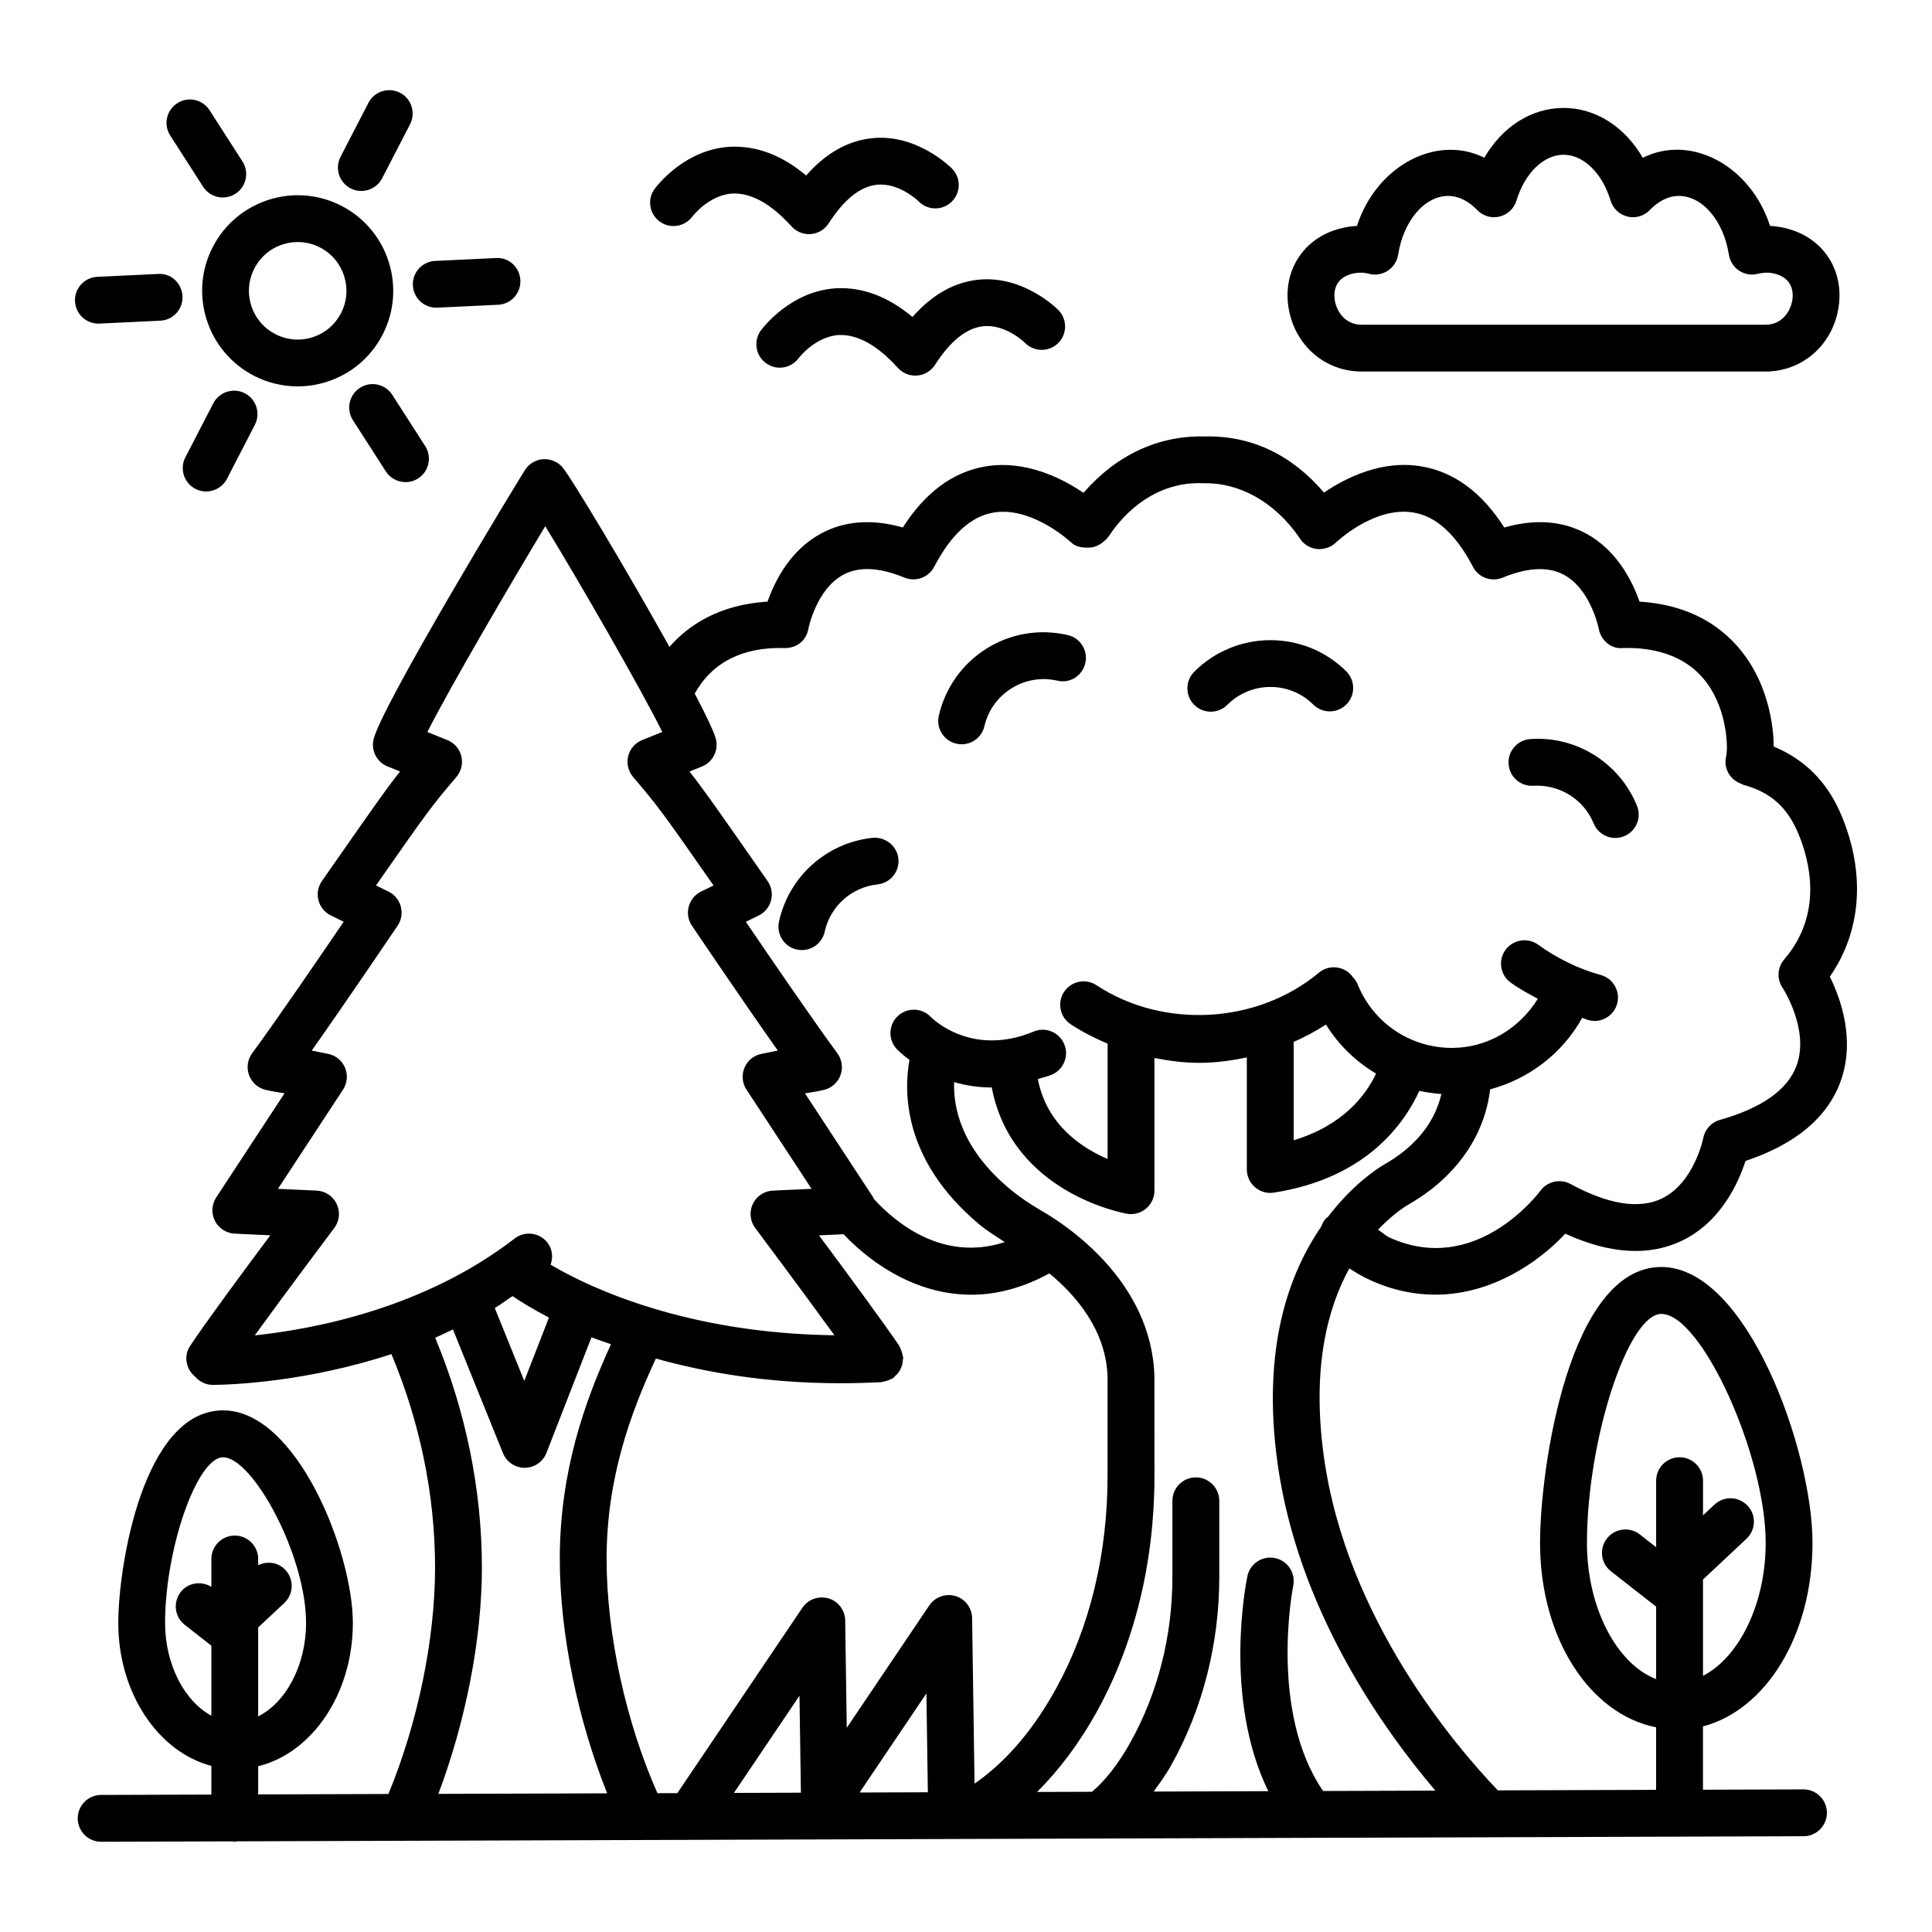 <?xml version="1.0" encoding="UTF-8"?>
<!-- Uploaded to: ICON Repo, www.svgrepo.com, Generator: ICON Repo Mixer Tools -->
<svg fill="#000000" width="800px" height="800px" version="1.1" viewBox="144 144 512 512" xmlns="http://www.w3.org/2000/svg">
 <g>
  <path d="m631.92 359.89c-3.715-8.781-9.684-14.617-17.867-18.047 0-0.047 0.012-0.09 0.012-0.137-0.047-4.082-0.984-18.195-11.477-28.355-6.148-5.965-14.234-9.289-24.094-9.918-1.863-5.316-5.922-13.531-14.039-17.977-6.301-3.438-13.598-3.996-21.805-1.664-5.965-9.344-13.371-14.793-22.078-16.211-10.465-1.75-19.988 3.09-25.699 6.957-8.359-9.797-19.035-15.203-31.77-14.871-12.055-0.266-23.199 4.84-31.969 14.938-5.695-3.883-15.348-8.715-25.797-7.027-8.707 1.414-16.121 6.867-22.078 16.211-8.207-2.324-15.5-1.777-21.797 1.664-8.133 4.445-12.191 12.66-14.047 17.977-12.848 0.836-20.938 6.199-26 11.996-11.242-20.211-26.367-45.453-28.492-47.758-1.285-1.387-3.172-2.09-5.035-1.977-1.895 0.152-3.609 1.152-4.672 2.727-1.598 2.387-37.98 62.383-40.207 71.477-0.734 3 0.848 6.082 3.719 7.231l3.293 1.324c-3.758 4.731-7.676 10.359-20.707 29.035-1.039 1.484-1.371 3.348-0.918 5.102 0.445 1.75 1.645 3.219 3.262 4.012l3.422 1.672c-6.148 9.047-17.875 26.195-24.242 34.836-1.219 1.648-1.543 3.801-0.863 5.738 0.684 1.938 2.269 3.406 4.254 3.938 1 0.258 2.121 0.453 3.93 0.758 0.379 0.062 0.797 0.121 1.25 0.195l-18.105 27.59c-1.219 1.863-1.348 4.238-0.34 6.223 1.016 1.984 3.012 3.269 5.238 3.379l9.434 0.438c-7.051 9.449-17.375 23.426-21.254 29.316-1.758 2.652-1.113 6.113 1.285 8.109 1.16 1.328 2.812 2.219 4.695 2.219h0.055c5.344-0.047 24.844-0.805 47.316-8.156 7.461 17.781 11.566 37.152 11.566 56.551 0 19.18-4.656 41.355-12.359 60.02l-34.523 0.113v-7.465c14.281-3.492 25.094-19.184 25.094-37.98 0-18.793-14.863-56.332-34.375-56.332-21.199 0-27.789 41.297-27.789 56.332 0 18.609 10.598 34.191 24.668 37.887v7.598l-29.234 0.094c-3.422 0.016-6.191 2.801-6.18 6.223 0.008 3.422 2.785 6.191 6.203 6.191h0.023l34.828-0.113c0.191 0.02 0.359 0.113 0.559 0.113 0.203 0 0.379-0.098 0.578-0.117l415.17-1.352c3.438-0.016 6.191-2.801 6.191-6.223-0.016-3.422-2.785-6.191-6.211-6.191h-0.016l-26.621 0.086v-16.773c16.742-4.406 29.027-24.195 29.027-48.672 0-24.363-17.324-73.082-40.055-73.082-24.531 0-32.148 53.574-32.148 73.082 0 25.293 13.156 45.426 30.758 48.906v16.578l-41.934 0.137c-11.023-11.508-40.125-45.363-46.109-88.41-3.281-23.582 1.016-39.508 6.746-49.922 1.781 1.172 3.625 2.234 5.551 3.117 5.996 2.727 11.766 3.848 17.219 3.848 14.961 0 27.332-8.555 34.465-16.156 11.812 5.406 22.168 6.012 30.832 1.895 10.449-4.981 15.098-15.508 16.914-21.168 13.219-4.422 21.699-11.477 25.184-21.035 4.027-11.023 0.016-22.07-2.832-27.805 8.406-12.086 9.523-27.484 3-42.934zm-425.7 191.05c-3.422 0-6.203 2.785-6.203 6.211v7.394c-2.668-1.664-6.144-1.156-8.117 1.344-2.113 2.711-1.637 6.602 1.059 8.707l7.055 5.527v18.547c-7.062-3.789-12.266-13.465-12.266-24.562 0-19.699 8.488-43.914 15.387-43.914 7.762 0 21.973 25.82 21.973 43.914 0 11.312-5.414 21.129-12.691 24.75v-23.574l6.922-6.477c2.5-2.348 2.629-6.269 0.289-8.766-1.906-2.035-4.824-2.406-7.207-1.246v-1.645c0-3.426-2.777-6.211-6.199-6.211zm358.34 1.926c0-27.211 10.871-60.664 19.73-60.664 10.586 0 27.637 37.418 27.637 60.664 0 16.297-7.121 30.379-16.613 35.25v-25.527l11.523-10.801c2.5-2.348 2.637-6.269 0.289-8.766-2.363-2.5-6.254-2.637-8.766-0.289l-3.043 2.852v-9.184c0-3.422-2.785-6.211-6.211-6.211-3.422 0-6.211 2.785-6.211 6.211v17.625l-4.332-3.391c-2.648-2.074-6.57-1.648-8.707 1.074-2.106 2.695-1.637 6.586 1.074 8.707l11.965 9.363v19.195c-10.355-3.93-18.336-18.828-18.336-36.109zm-353.04-54.98c8.59-11.863 20.895-28.219 21.059-28.445 1.387-1.832 1.645-4.285 0.66-6.359-0.977-2.09-3.027-3.453-5.324-3.559l-10.258-0.469 17.246-26.289c1.129-1.727 1.332-3.891 0.539-5.801-0.789-1.895-2.477-3.269-4.488-3.68-1.645-0.332-3.082-0.621-4.348-0.863 9.508-13.469 22.117-32.141 22.762-33.102 1.008-1.492 1.316-3.34 0.848-5.074-0.461-1.734-1.656-3.188-3.269-3.977l-3.309-1.613c14.211-20.367 14.75-21.004 21.328-28.777 1.285-1.523 1.766-3.566 1.285-5.496-0.477-1.938-1.855-3.519-3.711-4.262l-5.293-2.129c6.043-11.957 22.594-40.219 31.254-54.547 8.527 13.922 25.039 42.5 31.02 54.531l-5.332 2.144c-1.855 0.742-3.234 2.324-3.711 4.262-0.477 1.93 0 3.981 1.285 5.504 6.586 7.769 7.125 8.406 21.336 28.773l-3.309 1.613c-1.613 0.789-2.809 2.242-3.269 3.977-0.469 1.734-0.16 3.582 0.848 5.074 0.645 0.961 13.25 19.633 22.762 33.102-1.273 0.242-2.711 0.531-4.352 0.863-2.016 0.41-3.703 1.785-4.488 3.68-0.797 1.906-0.59 4.074 0.539 5.801l17.246 26.289-10.258 0.469c-2.293 0.105-4.34 1.469-5.324 3.543-0.977 2.074-0.734 4.527 0.645 6.359 0.164 0.227 12.387 16.57 20.992 28.43-38.816-0.469-64.582-12.391-75.211-18.707 0.676-1.918 0.5-4.102-0.836-5.832-2.098-2.68-5.981-3.211-8.699-1.105-23.859 18.457-53.008 24-68.863 25.672zm77.957-4.719-6.539 16.797-7.82-19.324c1.598-0.938 3.133-2.133 4.711-3.156 2.164 1.465 5.277 3.402 9.648 5.684zm-29.305 126.23c7.172-19.074 11.535-40.844 11.535-59.98 0-20.887-4.398-41.742-12.379-60.91 1.57-0.66 3.125-1.461 4.703-2.195l13.262 32.789c0.945 2.332 3.219 3.879 5.746 3.879h0.039c2.543-0.016 4.816-1.59 5.738-3.953l11.934-30.641c1.555 0.633 3.465 1.23 5.164 1.855-7.086 15.469-13.566 33.91-13.566 56.906 0 19.926 4.844 42.848 12.562 62.105zm78.328-0.258 17.371-25.758 0.375 25.699zm33.301-0.109 17.707-26.254 0.383 26.195zm30.461-2.352-0.641-43.859c-0.039-2.711-1.832-5.09-4.43-5.859-2.598-0.742-5.391 0.242-6.914 2.484l-21.875 32.445-0.414-28.445c-0.039-2.711-1.832-5.074-4.43-5.859-2.621-0.727-5.398 0.227-6.914 2.484l-33.137 49.129-5.277 0.016c-8.285-18.609-13.477-42.035-13.477-62.062 0-21.332 6.309-38.637 13.059-53.121 13.277 3.695 29.418 6.539 48.883 6.539 3.492 0 7.094-0.09 10.789-0.273 0.148-0.008 0.27-0.086 0.414-0.105 0.414-0.047 0.805-0.172 1.207-0.309 0.395-0.133 0.773-0.262 1.129-0.465 0.129-0.074 0.277-0.082 0.402-0.168 0.211-0.141 0.324-0.359 0.508-0.52 0.324-0.281 0.625-0.559 0.883-0.898 0.242-0.316 0.426-0.645 0.598-0.996 0.18-0.355 0.332-0.703 0.438-1.09 0.113-0.414 0.16-0.82 0.188-1.25 0.016-0.242 0.117-0.461 0.105-0.711-0.008-0.148-0.086-0.27-0.105-0.414-0.047-0.414-0.176-0.801-0.309-1.203-0.133-0.391-0.262-0.766-0.465-1.113-0.078-0.137-0.086-0.285-0.176-0.418-3.879-5.754-14.219-19.777-21.262-29.258l6.492-0.301c8.609 8.996 20.426 16.035 33.926 16.035 6.582 0 13.539-1.785 20.637-5.652 6.953 5.746 15.062 15.008 15.418 27.461v26.258c0 20.578-4.695 40.008-13.57 56.164-6.211 11.316-13.531 19.695-21.68 25.336zm93.664-150.19c-0.152 0.133-0.34 0.191-0.477 0.344-0.617 0.664-1.039 1.43-1.309 2.238-8.426 12.258-15.848 31.934-11.578 62.695 5.356 38.531 27.547 69.961 41.824 86.77l-29.754 0.098c-14.426-21.008-7.992-54.047-7.918-54.398 0.695-3.348-1.453-6.633-4.816-7.328-3.316-0.695-6.633 1.438-7.328 4.801-0.305 1.477-6.516 32.293 5.547 56.977l-30.375 0.098c1.562-2.203 3.141-4.305 4.613-6.934 8.344-14.914 12.766-32.18 12.766-49.926v-20.188c0-3.422-2.785-6.211-6.211-6.211-3.422 0-6.211 2.785-6.211 6.211v20.188c0 15.629-3.859 30.801-11.16 43.871-3.289 5.879-6.699 10.148-10.148 13.047l-14.543 0.047c5.875-5.887 11.262-12.984 15.984-21.574 9.887-17.977 15.113-39.461 15.113-62.133l-0.016-26.441c-0.711-25.137-23.109-39.961-29.953-43.898-2.977-1.711-5.824-3.633-8.465-5.844-12.957-10.832-14.891-21.754-14.66-28.227 2.938 0.848 6.238 1.422 9.902 1.422 0.023 0 0.055-0.008 0.078-0.008 0.059 0.332 0.094 0.516 0.094 0.523 5.594 27.395 34.52 32.723 35.746 32.953 0.348 0.062 0.711 0.09 1.059 0.09 1.453 0 2.863-0.516 3.996-1.469 1.395-1.168 2.211-2.906 2.211-4.738v-35.16c3.898 0.758 7.848 1.285 11.871 1.285 4.273 0 8.477-0.578 12.613-1.445v29.699c0 1.816 0.805 3.527 2.18 4.711 1.121 0.969 2.559 1.5 4.027 1.5 0.316 0 0.637-0.031 0.953-0.074 24.23-3.773 34.418-17.965 38.566-26.98 1.906 0.426 3.848 0.707 5.832 0.848-1.094 4.656-3.742 10.352-10.43 15.562-1.484 1.152-3.074 2.164-4.723 3.121-2.445 1.418-8.742 5.789-14.902 13.879zm-9.082-20.309v-26.055c2.965-1.316 5.816-2.832 8.547-4.606 3.356 5.422 7.941 9.82 13.289 13-2.805 5.879-8.859 13.758-21.836 17.66zm129.99-47.93c-1.816 2.106-2 5.18-0.453 7.496 0.074 0.105 7.254 11.117 3.711 20.688-2.348 6.375-9.191 11.207-20.309 14.355-2.258 0.637-3.969 2.516-4.406 4.832-0.016 0.121-2.438 11.934-11.039 16.035-6.012 2.832-14.129 1.543-24.152-3.891-2.68-1.453-6.086-0.711-7.934 1.758-0.695 0.938-17.246 22.762-39.961 12.461-1.113-0.512-2.051-1.445-3.109-2.106 3.414-3.555 6.473-5.723 7.879-6.543 2.09-1.211 4.148-2.527 6.102-4.043 11.41-8.906 14.859-19.23 15.738-26.598 10.297-2.766 19.199-9.551 24.395-18.969 0.559 0.172 1.082 0.465 1.645 0.617 0.547 0.152 1.09 0.219 1.637 0.219 2.727 0 5.223-1.809 5.981-4.559 0.91-3.309-1.047-6.715-4.348-7.625-5.816-1.598-11.402-4.301-16.598-8.027-2.758-2-6.664-1.371-8.664 1.414-2 2.777-1.363 6.656 1.426 8.656 2.297 1.652 4.734 2.945 7.16 4.269-4.844 7.852-13.285 13.016-22.742 13.016-11.023 0-20.82-6.586-24.984-16.801-0.332-0.832-0.836-1.531-1.441-2.113-0.051-0.066-0.062-0.152-0.117-0.219-2.211-2.637-6.148-2.984-8.738-0.789-16.324 13.605-41.188 14.984-58.938 3.309-2.832-1.887-6.68-1.105-8.586 1.766-1.879 2.863-1.09 6.707 1.773 8.594 3.098 2.047 6.394 3.688 9.766 5.133v30.547c-6.707-2.848-15.992-8.875-18.43-20.883-0.004-0.012-0.039-0.246-0.051-0.293 1.223-0.395 2.371-0.598 3.641-1.129 3.164-1.316 4.664-4.953 3.348-8.102-1.316-3.188-4.981-4.688-8.109-3.348-16.406 6.812-26.727-3.34-27.266-3.883-2.356-2.461-6.269-2.566-8.738-0.227-2.492 2.348-2.606 6.277-0.258 8.762 0.164 0.18 1.375 1.383 3.359 2.871-1.492 8.098-1.973 26.465 18.527 43.605 1.984 1.664 4.406 3.144 6.734 4.664-16.465 5.379-29.07-5.227-34.75-11.488-0.062-0.105-0.043-0.238-0.109-0.34l-18.105-27.59c0.461-0.074 0.879-0.137 1.258-0.195 1.809-0.305 2.93-0.5 3.93-0.758 1.984-0.531 3.574-2 4.254-3.938 0.684-1.938 0.355-4.09-0.863-5.738-6.367-8.641-18.098-25.789-24.242-34.836l3.414-1.672c1.629-0.797 2.824-2.266 3.269-4.012 0.453-1.758 0.121-3.621-0.918-5.102-13.031-18.68-16.953-24.297-20.707-29.035l3.293-1.324c2.871-1.152 4.453-4.231 3.719-7.231-0.457-1.863-2.598-6.344-5.613-12.102 4.508-8.152 12.582-12.422 23.867-12.062 3.324 0.016 5.68-2.098 6.246-5.074 0.016-0.105 2.051-10.465 9.238-14.348 4.125-2.25 9.586-1.984 16.227 0.758 2.961 1.203 6.375-0.016 7.867-2.863 4.461-8.547 9.746-13.387 15.727-14.379 10.281-1.75 20.551 7.891 20.656 7.988 1.316 1.25 3.422 1.414 5.223 1.258 1.816-0.195 3.727-1.598 4.754-3.113 6.102-9.07 15.051-14.438 25.184-13.895 9.086-0.242 18.777 4.824 25.395 14.645 1 1.551 2.648 2.559 4.481 2.777 1.801 0.16 3.664-0.41 4.996-1.672 0.105-0.098 10.207-9.773 20.656-7.988 5.965 0.992 11.266 5.832 15.719 14.379 1.469 2.848 4.891 4.09 7.859 2.863 6.648-2.727 12.113-2.984 16.234-0.758 7.191 3.883 9.223 14.242 9.238 14.348 0.574 2.977 3.269 5.375 6.238 5.074 8.359-0.281 15.371 2 20.035 6.527 7.223 6.981 7.676 17.52 7.691 19.574 0.016 1.008-0.074 2.008-0.273 2.984-0.566 3.07 1.285 5.945 4.16 6.918 0.18 0.066 0.312 0.203 0.504 0.254 7.086 1.914 11.539 5.844 14.461 12.734 3.094 7.312 6.746 21.41-3.66 33.508z"/>
  <path d="m549.57 339.86c-3.422 0.219-6.012 3.172-5.785 6.594 0.242 3.414 3.106 5.996 6.602 5.777 6.906-0.379 13.312 3.566 15.945 9.98 0.984 2.398 3.301 3.856 5.738 3.856 0.789 0 1.574-0.145 2.348-0.461 3.164-1.297 4.695-4.914 3.391-8.086-4.644-11.383-16.094-18.531-28.238-17.66z"/>
  <path d="m375.26 366.03c-12.211 1.297-22.191 10.23-24.82 22.215-0.734 3.348 1.379 6.656 4.723 7.391 0.453 0.098 0.902 0.145 1.34 0.145 2.848 0 5.414-1.977 6.051-4.867 1.484-6.769 7.117-11.812 14.008-12.539 3.406-0.363 5.875-3.414 5.519-6.82-0.359-3.41-3.441-5.801-6.82-5.523z"/>
  <path d="m426.97 312.3c-15.43-3.582-30.641 6.051-34.172 21.352-0.773 3.332 1.309 6.664 4.648 7.434 0.469 0.113 0.938 0.16 1.402 0.16 2.824 0 5.375-1.938 6.035-4.809 2.008-8.641 10.668-14.051 19.301-12.055 3.406 0.824 6.664-1.316 7.434-4.648 0.773-3.336-1.301-6.66-4.648-7.434z"/>
  <path d="m460.48 322.03c-2.422 2.43-2.406 6.352 0.016 8.773 1.211 1.203 2.785 1.801 4.375 1.801s3.18-0.605 4.391-1.824c6.269-6.285 16.477-6.309 22.762-0.062 2.438 2.422 6.344 2.406 8.785-0.031 2.406-2.422 2.391-6.352-0.031-8.766-11.145-11.082-29.211-11-40.297 0.109z"/>
  <path d="m327.47 201.41c0.039-0.062 4.438-5.84 10.797-6.133 4.852-0.129 10.062 2.711 15.516 8.738 1.18 1.301 2.856 2.035 4.598 2.035 0.168 0 0.34-0.008 0.508-0.023 1.93-0.16 3.664-1.203 4.711-2.824 4.059-6.309 8.328-9.754 12.711-10.23 5.953-0.684 11.098 4.359 11.117 4.375 2.398 2.461 6.312 2.508 8.766 0.121 2.461-2.394 2.516-6.312 0.121-8.766-0.371-0.379-9.312-9.305-21.168-8.078-6.441 0.652-12.312 3.969-17.512 9.887-6.488-5.43-13.137-7.922-20.117-7.617-12.297 0.668-19.746 10.766-20.059 11.191-2 2.766-1.387 6.594 1.355 8.617 2.742 2.008 6.602 1.438 8.656-1.293z"/>
  <path d="m365.69 220.39c-12.297 0.676-19.746 10.773-20.059 11.199-2.016 2.777-1.395 6.656 1.379 8.664 2.785 2.035 6.656 1.387 8.664-1.379 0.047-0.062 4.438-5.754 10.691-6.094 4.922-0.16 10.102 2.664 15.598 8.73 1.18 1.301 2.856 2.035 4.598 2.035 0.168 0 0.34-0.008 0.508-0.023 1.93-0.16 3.664-1.203 4.711-2.824 4.051-6.309 8.328-9.754 12.719-10.23 5.981-0.676 11.098 4.352 11.117 4.383 2.406 2.438 6.309 2.5 8.773 0.113 2.453-2.394 2.5-6.312 0.105-8.773-0.363-0.387-9.246-9.254-21.168-8.07-6.441 0.652-12.312 3.969-17.512 9.887-6.504-5.438-13.227-7.941-20.125-7.617z"/>
  <path d="m236.91 193.92c0.91 0.469 1.887 0.688 2.84 0.688 2.25 0 4.414-1.219 5.519-3.356l7.398-14.316c1.566-3.043 0.379-6.785-2.664-8.359-3.043-1.551-6.785-0.371-8.359 2.664l-7.398 14.316c-1.57 3.047-0.383 6.785 2.664 8.363z"/>
  <path d="m197.82 193.48c1.18 1.848 3.18 2.856 5.223 2.856 1.145 0 2.309-0.316 3.34-0.984 2.887-1.848 3.727-5.688 1.871-8.562l-8.707-13.57c-1.848-2.887-5.703-3.731-8.562-1.871-2.887 1.848-3.727 5.688-1.871 8.562z"/>
  <path d="m170.06 229.76c0.098 0 0.203 0 0.305-0.008l16.102-0.766c3.422-0.16 6.062-3.066 5.898-6.488-0.168-3.422-3.043-6.164-6.488-5.898l-16.105 0.766c-3.422 0.16-6.062 3.066-5.898 6.488 0.16 3.324 2.902 5.906 6.188 5.906z"/>
  <path d="m208.88 248.22c-3.027-1.559-6.785-0.371-8.359 2.664l-7.398 14.316c-1.566 3.043-0.379 6.785 2.664 8.359 0.91 0.469 1.887 0.688 2.84 0.688 2.25 0 4.414-1.219 5.519-3.356l7.398-14.316c1.566-3.039 0.379-6.781-2.664-8.355z"/>
  <path d="m239.39 246.78c-2.879 1.848-3.719 5.688-1.863 8.57l8.715 13.57c1.18 1.84 3.18 2.848 5.223 2.848 1.145 0 2.309-0.316 3.348-0.984 2.879-1.848 3.719-5.688 1.863-8.57l-8.715-13.57c-1.836-2.879-5.684-3.727-8.57-1.863z"/>
  <path d="m259.6 225.54c0.098 0 0.203 0 0.305-0.008l16.105-0.766c3.422-0.16 6.062-3.066 5.898-6.488-0.168-3.43-3.012-6.117-6.488-5.898l-16.105 0.766c-3.422 0.16-6.062 3.066-5.898 6.488 0.156 3.324 2.894 5.906 6.184 5.906z"/>
  <path d="m200.39 209.45c-6.406 12.402-1.523 27.703 10.887 34.117 3.641 1.879 7.602 2.832 11.594 2.832 2.582 0 5.188-0.402 7.723-1.211 6.441-2.051 11.699-6.496 14.801-12.508 6.406-12.402 1.523-27.711-10.879-34.117-12.426-6.414-27.719-1.516-34.125 10.887zm11.023 5.695c1.582-3.074 4.262-5.34 7.555-6.391 1.285-0.41 2.621-0.613 3.938-0.613 2.035 0 4.051 0.484 5.914 1.445 6.332 3.269 8.82 11.078 5.551 17.398-1.582 3.074-4.262 5.34-7.551 6.391-3.262 1.055-6.777 0.758-9.852-0.832-3.066-1.582-5.34-4.262-6.383-7.555-1.051-3.289-0.754-6.777 0.828-9.844z"/>
  <path d="m504.87 242.46h106.97c9.66 0 17.613-6.812 19.324-16.582 1.637-9.254-3.059-17.582-11.707-20.73-2.074-0.742-4.211-1.176-6.375-1.273-5.059-15.758-20.746-24.508-33.723-18.059-4.785-8.223-12.461-13.211-21.004-13.211-8.527 0-16.203 4.981-21.004 13.191-12.766-6.344-28.664 2.269-33.738 18.082-2.164 0.098-4.301 0.531-6.391 1.277-8.617 3.141-13.328 11.465-11.691 20.715 1.723 9.77 9.672 16.59 19.336 16.59zm-3.426-25.637c1.027-0.379 2.106-0.566 3.18-0.566 0.684 0 1.426 0.105 2.211 0.309 1.695 0.438 3.5 0.129 4.953-0.832 1.453-0.953 2.453-2.484 2.727-4.211 1.426-9.039 7.012-15.598 13.281-15.598 3.363 0 6.043 2.035 7.691 3.75 1.527 1.566 3.769 2.266 5.922 1.711 2.137-0.516 3.832-2.129 4.469-4.231 2.195-7.262 7.207-12.145 12.477-12.145s10.281 4.875 12.461 12.137c0.637 2.106 2.332 3.719 4.469 4.238 2.137 0.555 4.391-0.145 5.922-1.711 1.648-1.711 4.332-3.75 7.707-3.75 6.269 0 11.84 6.559 13.266 15.598 0.273 1.719 1.258 3.25 2.711 4.211 1.469 0.961 3.269 1.273 4.938 0.832 2.164-0.516 3.727-0.355 5.406 0.25 4.195 1.523 3.996 5.34 3.727 6.914-0.426 2.348-2.391 6.332-7.117 6.332h-106.97c-4.738 0-6.707-3.981-7.117-6.336-0.273-1.578-0.473-5.387 3.691-6.902z"/>
 </g>
</svg>